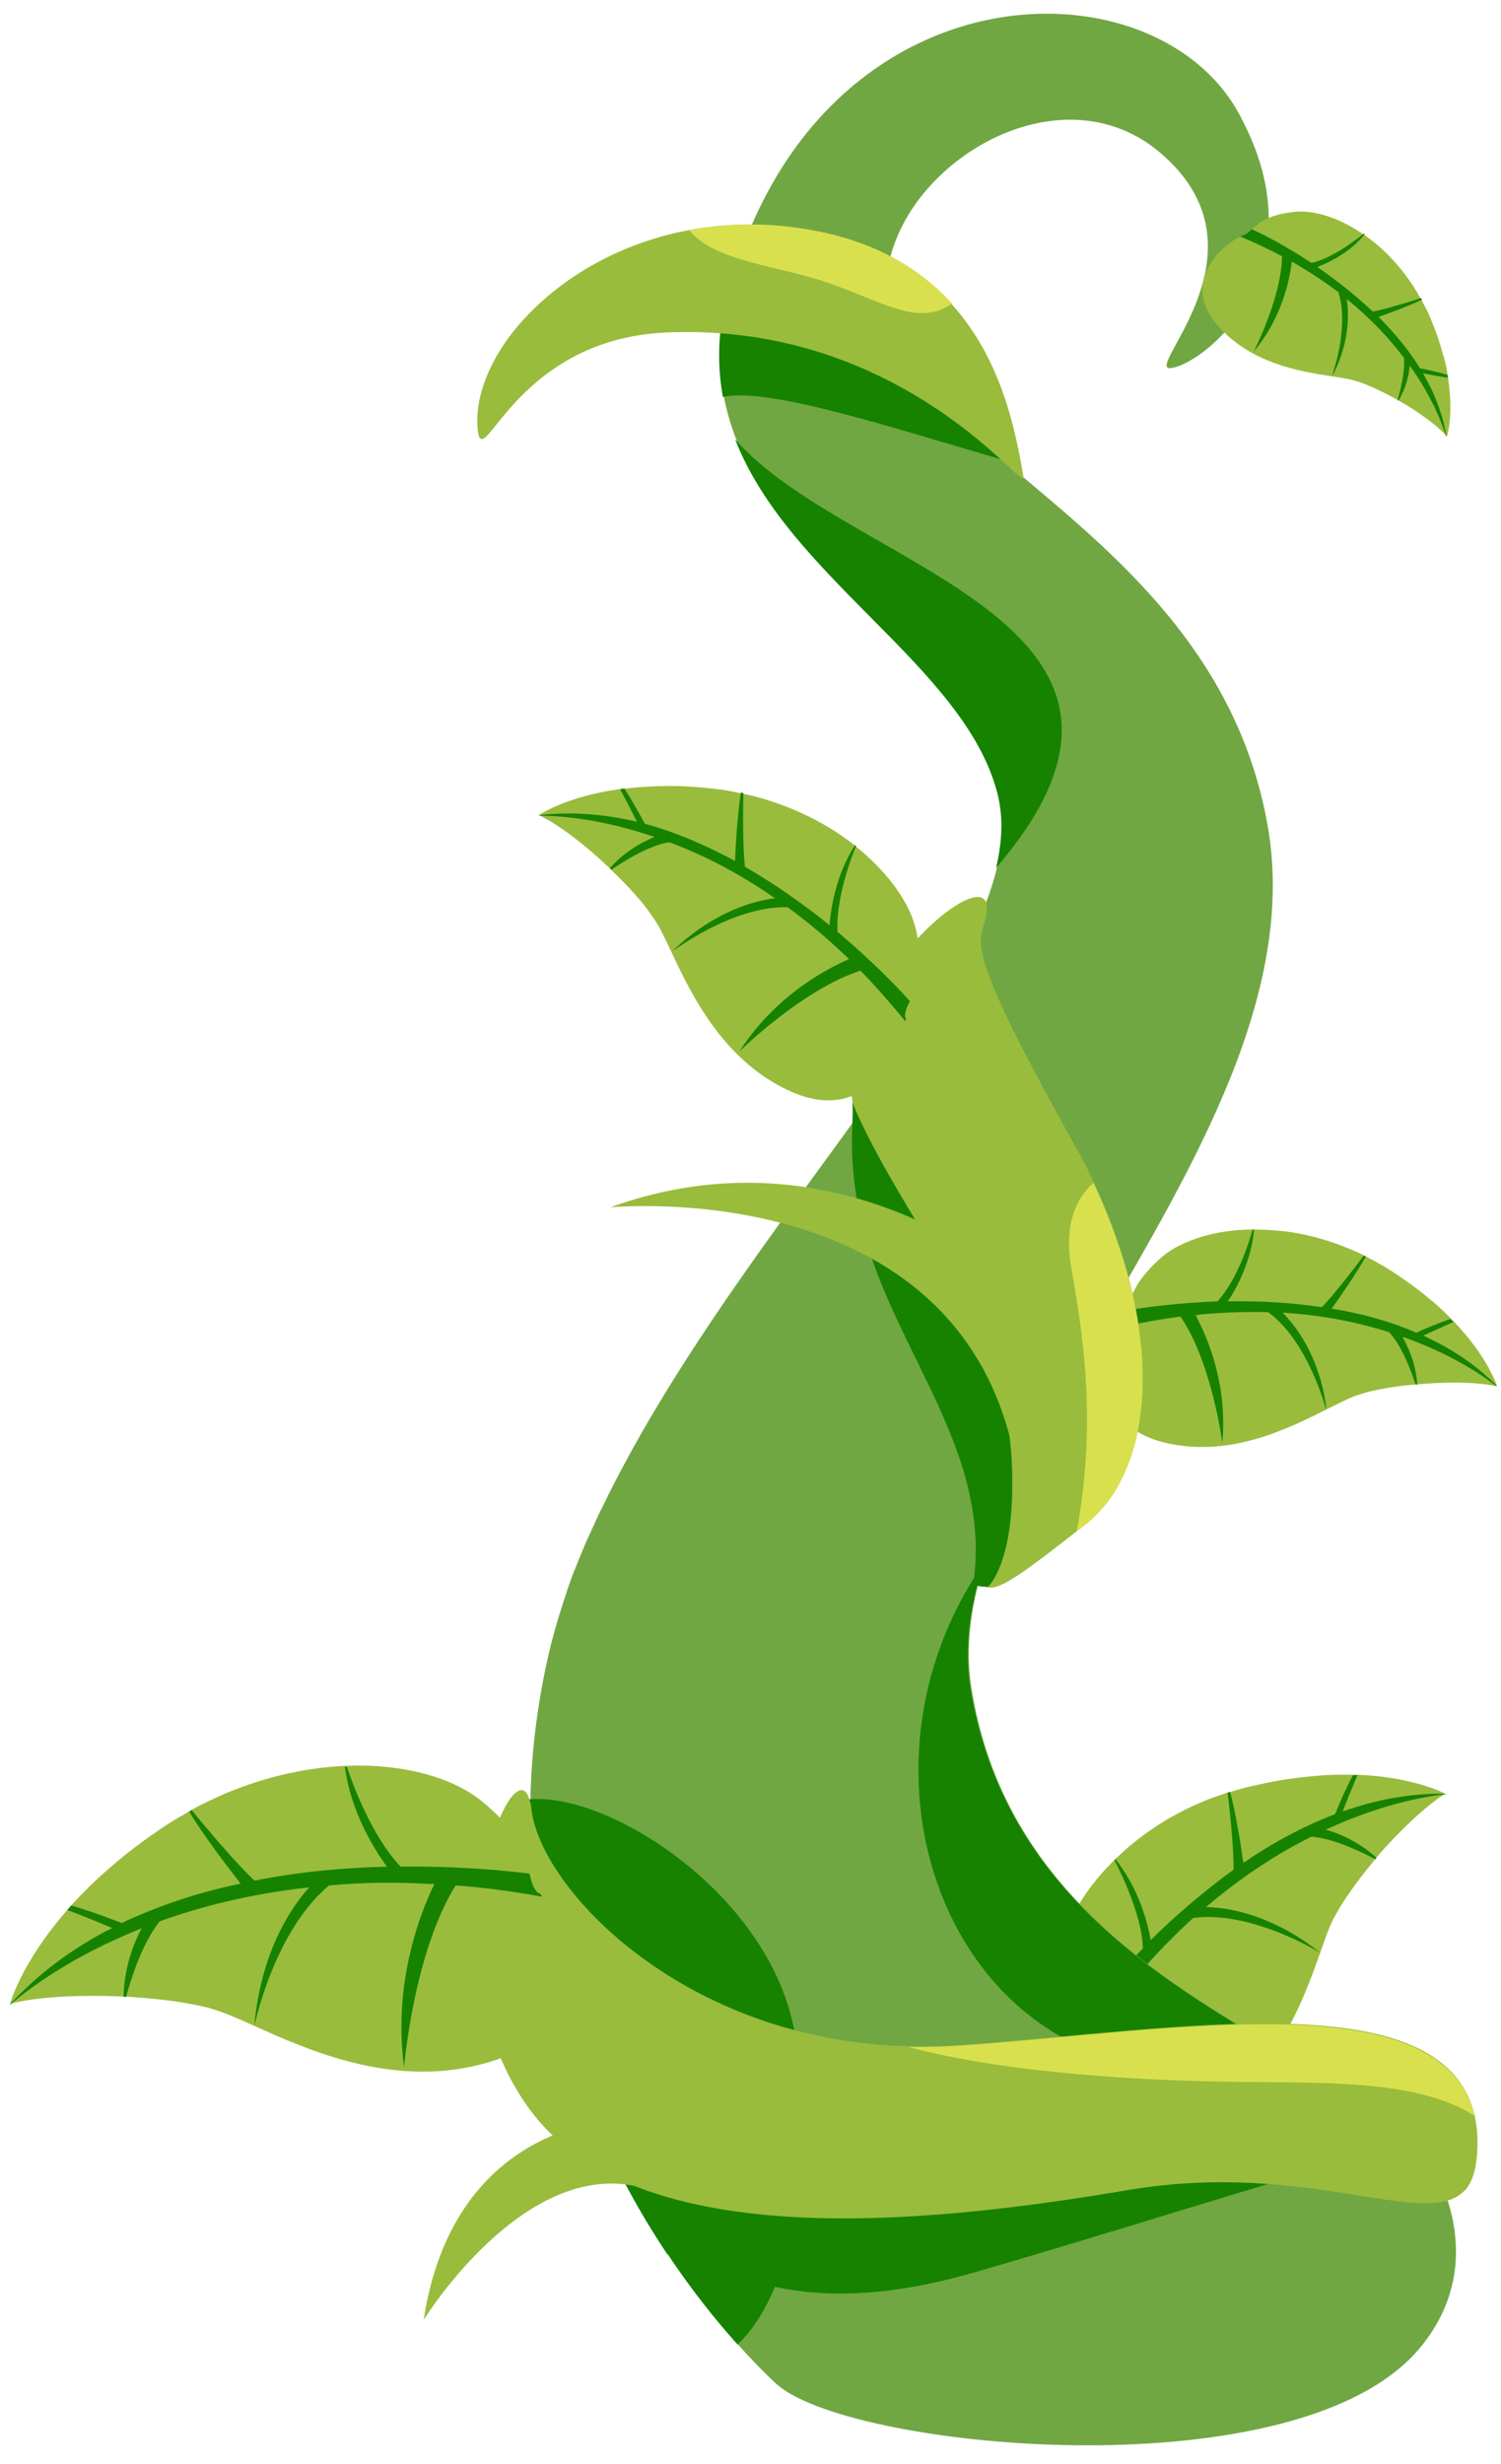 <svg width="78" height="128" viewBox="0 0 78 128" fill="none" xmlns="http://www.w3.org/2000/svg">
<path d="M62.803 109.763C66.34 107.744 67.714 103.961 68.604 101.455C68.859 100.74 69.062 100.126 69.291 99.692C69.418 99.462 69.571 99.18 69.749 98.899C70.207 98.183 70.818 97.365 71.48 96.573L71.53 96.496C72.701 95.141 74.049 93.863 75.042 93.224L75.092 93.199C75.092 93.199 75.092 93.199 75.118 93.199C75.118 93.199 73.54 92.329 70.538 92.202C70.462 92.202 70.385 92.202 70.309 92.202C70.207 92.202 70.106 92.202 69.978 92.202C69.52 92.202 69.011 92.202 68.503 92.253C67.561 92.329 66.543 92.457 65.424 92.713C64.915 92.815 64.432 92.943 63.948 93.096C63.897 93.122 63.872 93.122 63.821 93.122C63.592 93.199 63.363 93.275 63.134 93.352C61.531 93.94 60.132 94.758 58.987 95.678C58.63 95.959 58.3 96.266 57.969 96.573C57.944 96.599 57.918 96.599 57.918 96.624C56.824 97.698 56.01 98.874 55.526 99.973C55.246 100.637 55.068 101.276 55.043 101.839C54.89 103.961 55.399 104.83 55.781 105.418C55.959 105.699 56.112 105.955 56.137 106.236C56.137 106.287 56.162 106.389 56.188 106.491C56.493 107.872 58.656 112.141 62.803 109.763Z" fill="#99BC3C"/>
<path d="M62.726 106.849C62.268 106.414 61.072 104.982 60.13 104.727C59.164 104.497 58.731 104.42 58.604 104.906C58.477 105.391 59.571 106.644 60.614 106.772C61.632 106.9 62.751 106.874 62.726 106.849Z" fill="#82A929"/>
<path d="M56.16 106.542C56.873 105.443 57.611 104.446 58.349 103.526C58.552 103.296 58.73 103.04 58.934 102.81C58.985 102.759 59.01 102.708 59.061 102.682C60.053 101.532 61.046 100.509 62.038 99.615C62.267 99.41 62.47 99.231 62.699 99.052C64.633 97.416 66.49 96.24 68.195 95.397C68.45 95.269 68.679 95.167 68.933 95.039C71.986 93.633 74.327 93.301 75.09 93.224L75.141 93.198C73.309 93.147 71.528 93.505 69.824 94.093C69.671 94.144 69.544 94.195 69.391 94.246C67.712 94.886 66.109 95.755 64.659 96.752C64.506 96.854 64.328 96.982 64.175 97.084C62.547 98.26 61.071 99.538 59.824 100.765C59.748 100.842 59.672 100.918 59.595 100.995C59.519 101.072 59.468 101.123 59.417 101.2C57.585 103.066 56.339 104.702 55.804 105.443C55.982 105.724 56.135 105.98 56.16 106.261C56.109 106.363 56.135 106.44 56.16 106.542Z" fill="#168200"/>
<path d="M71.53 96.522C70.589 95.653 69.495 95.218 68.909 95.065C68.655 94.988 68.477 94.963 68.477 94.963L67.561 95.423C67.739 95.397 67.943 95.397 68.172 95.423C69.368 95.525 70.843 96.266 71.479 96.599L71.53 96.522Z" fill="#168200"/>
<path d="M69.242 94.554C69.242 94.554 69.7 94.528 69.7 94.324C69.7 94.298 69.725 94.221 69.776 94.119C69.903 93.736 70.259 92.892 70.539 92.227C70.463 92.227 70.387 92.227 70.31 92.227C69.903 92.969 69.547 93.838 69.369 94.272C69.293 94.451 69.242 94.554 69.242 94.554Z" fill="#168200"/>
<path d="M64.101 97.442L64.661 97.161C64.661 97.161 64.636 97.033 64.61 96.777C64.508 96.01 64.228 94.221 63.923 93.096C63.872 93.122 63.847 93.122 63.796 93.122C63.923 94.17 64.127 96.215 64.101 97.11C64.127 97.263 64.127 97.365 64.101 97.442Z" fill="#168200"/>
<path d="M59.368 101.788L59.877 101.353C59.877 101.353 59.851 101.174 59.8 100.868C59.8 100.842 59.8 100.816 59.8 100.816C59.648 99.922 59.19 98.132 57.968 96.599C57.943 96.624 57.917 96.624 57.917 96.65C58.325 97.442 59.291 99.436 59.393 101.149C59.393 101.174 59.393 101.2 59.393 101.225C59.393 101.43 59.393 101.609 59.368 101.788Z" fill="#168200"/>
<path d="M68.606 101.455C68.555 101.429 68.428 101.353 68.25 101.25C67.232 100.688 64.484 99.333 62.042 99.64C61.813 99.666 61.609 99.717 61.406 99.768L62.093 99.103C62.093 99.103 62.322 99.078 62.703 99.078C63.721 99.103 65.884 99.41 68.275 101.199C68.377 101.276 68.479 101.353 68.606 101.455Z" fill="#168200"/>
<path d="M58.477 102.682C58.477 102.682 62.574 103.628 65.449 107.258C65.449 107.258 61.327 103.909 57.917 103.423L58.477 102.682Z" fill="#55742A"/>
<path d="M60.413 74.921C63.797 75.79 66.875 74.256 68.911 73.234C69.496 72.952 69.979 72.697 70.361 72.543C70.59 72.467 70.819 72.39 71.099 72.313C71.811 72.134 72.651 72.007 73.541 71.93H73.618C75.144 71.776 76.722 71.802 77.714 72.007H77.765C77.765 72.007 77.765 72.007 77.791 72.007C77.791 72.007 77.333 70.524 75.552 68.658C75.501 68.607 75.45 68.556 75.399 68.504C75.323 68.428 75.272 68.377 75.195 68.3C74.915 68.019 74.61 67.738 74.254 67.456C73.643 66.945 72.905 66.408 72.091 65.897C71.71 65.667 71.328 65.463 70.946 65.258C70.921 65.232 70.895 65.232 70.844 65.207C70.666 65.105 70.463 65.028 70.285 64.951C68.936 64.363 67.588 64.031 66.341 63.929C65.959 63.903 65.578 63.878 65.196 63.878C65.171 63.878 65.145 63.878 65.12 63.878C63.797 63.878 62.601 64.133 61.659 64.542C61.1 64.772 60.616 65.079 60.26 65.411C58.911 66.638 58.733 67.456 58.606 68.07C58.555 68.351 58.504 68.607 58.352 68.786C58.326 68.837 58.275 68.888 58.224 68.965C57.639 69.987 56.469 73.898 60.413 74.921Z" fill="#99BC3C"/>
<path d="M58.227 68.964C59.321 68.709 60.364 68.53 61.356 68.402C61.611 68.376 61.865 68.351 62.145 68.325C62.196 68.325 62.247 68.325 62.297 68.3C63.595 68.172 64.816 68.146 65.936 68.172C66.19 68.172 66.445 68.198 66.674 68.198C68.811 68.325 70.668 68.734 72.221 69.22C72.45 69.297 72.653 69.373 72.882 69.45C75.579 70.396 77.233 71.597 77.742 72.006H77.793C76.673 70.882 75.376 70.038 73.976 69.399C73.849 69.348 73.747 69.297 73.62 69.246C72.195 68.632 70.694 68.223 69.218 67.993C69.04 67.967 68.887 67.942 68.709 67.916C67.005 67.661 65.351 67.584 63.85 67.609C63.748 67.609 63.672 67.609 63.57 67.609C63.493 67.609 63.417 67.609 63.341 67.609C61.127 67.686 59.371 67.942 58.608 68.07C58.557 68.351 58.506 68.606 58.354 68.785C58.303 68.837 58.252 68.888 58.227 68.964Z" fill="#168200"/>
<path d="M73.642 71.93C73.591 70.831 73.134 69.911 72.879 69.451C72.752 69.246 72.676 69.144 72.676 69.144L71.836 68.888C71.963 68.99 72.09 69.093 72.218 69.246C72.905 70.013 73.363 71.342 73.566 71.93H73.642Z" fill="#168200"/>
<path d="M73.387 69.348C73.387 69.348 73.692 69.604 73.794 69.476C73.819 69.45 73.87 69.425 73.947 69.399C74.252 69.246 74.964 68.939 75.524 68.683C75.473 68.632 75.422 68.581 75.371 68.53C74.684 68.76 73.947 69.067 73.59 69.246C73.463 69.323 73.387 69.348 73.387 69.348Z" fill="#168200"/>
<path d="M68.505 68.07L69.039 68.223C69.039 68.223 69.115 68.121 69.217 67.968C69.599 67.431 70.49 66.153 70.973 65.284C70.948 65.258 70.922 65.258 70.871 65.233C70.337 65.948 69.243 67.354 68.708 67.891C68.632 67.993 68.556 68.044 68.505 68.07Z" fill="#168200"/>
<path d="M63.008 67.942L63.568 67.968C63.568 67.968 63.669 67.84 63.797 67.635C63.797 67.61 63.822 67.61 63.822 67.584C64.254 66.945 65.018 65.539 65.171 63.878C65.145 63.878 65.12 63.878 65.094 63.878C64.891 64.619 64.305 66.408 63.339 67.533C63.313 67.559 63.313 67.559 63.288 67.584C63.237 67.737 63.135 67.84 63.008 67.942Z" fill="#168200"/>
<path d="M68.912 73.234C68.886 73.182 68.861 73.055 68.81 72.876C68.504 71.93 67.614 69.45 65.935 68.198C65.782 68.095 65.629 67.993 65.477 67.891H66.316C66.316 67.891 66.469 67.993 66.698 68.249C67.308 68.862 68.479 70.345 68.886 72.876C68.886 72.978 68.912 73.106 68.912 73.234Z" fill="#168200"/>
<path d="M61.914 67.968C61.914 67.968 63.898 70.984 63.517 74.947C63.517 74.947 62.931 70.422 61.125 68.096L61.914 67.968Z" fill="#168200"/>
<path d="M73.54 122.263C75.677 119.912 76.288 116.87 74.965 113.598C73.947 111.118 71.046 109.226 67.561 107.13C60.894 103.142 52.142 98.464 50.462 87.575C50.284 86.373 50.31 85.121 50.513 83.842C50.59 83.306 50.717 82.743 50.87 82.181C50.946 81.9 51.022 81.593 51.099 81.312C51.378 80.366 51.735 79.394 52.167 78.423C53.439 75.407 55.22 72.262 57.129 69.016C61.988 60.606 67.459 51.582 65.856 42.788C64.151 33.432 57.307 28.32 52.116 23.897C50.666 22.645 49.343 21.469 48.3 20.242C47.689 19.526 47.18 18.81 46.799 18.069C46.722 17.916 46.646 17.762 46.57 17.583C45.603 15.385 46.035 13.084 47.231 11.116C49.801 6.949 55.933 4.367 60.182 7.844C63.642 10.707 62.955 13.928 61.963 16.203C61.149 18.044 60.131 19.245 60.894 19.117C62.294 18.913 66.644 15.615 65.83 10.042C65.652 8.764 65.194 7.409 64.38 5.901C61.301 0.252 51.989 -1.333 45.017 3.907C42.015 6.157 39.445 9.684 37.995 14.669C37.868 15.129 37.766 15.564 37.664 15.998C37.334 17.66 37.359 19.168 37.614 20.6C37.766 21.367 37.97 22.082 38.249 22.798C41.074 30.007 50.157 34.557 51.862 41.127C52.193 42.328 52.142 43.657 51.811 45.063C51.378 46.904 50.437 48.923 49.19 51.071C48.554 52.144 47.842 53.269 47.053 54.419C45.832 56.234 44.458 58.126 43.033 60.094C42.982 60.171 42.931 60.222 42.88 60.299C42.168 61.27 41.43 62.293 40.692 63.315C37.359 67.942 33.899 72.953 31.354 78.193C31.049 78.781 30.795 79.394 30.515 79.982C30.235 80.621 29.98 81.261 29.726 81.9C29.624 82.206 29.497 82.513 29.421 82.794C29.014 83.996 28.657 85.223 28.403 86.424C27.894 88.776 27.614 91.128 27.563 93.454C27.538 94.528 27.563 95.576 27.64 96.649C27.741 98.362 27.97 100.049 28.327 101.736C29.064 105.418 30.286 108.971 31.914 112.217C32.754 113.904 33.67 115.54 34.687 117.049C35.807 118.736 37.028 120.321 38.326 121.778C38.962 122.494 39.598 123.158 40.285 123.797C43.796 127.197 66.874 129.549 73.54 122.263Z" fill="#70A743"/>
<path d="M38.327 121.804C33.594 116.538 29.854 109.482 28.302 101.762L27.615 96.675L27.157 93.224C27.157 93.224 27.233 93.506 27.538 93.48C31.558 93.148 39.293 98.03 41.074 104.625C42.55 110.121 41.634 118.711 38.327 121.804Z" fill="#168200"/>
<path d="M68.452 112.754C67.816 112.805 57.002 116.23 50.591 118.071C40.693 120.908 37.386 117.329 34.663 117.099C33.645 115.566 32.704 113.955 31.89 112.268L68.452 112.754Z" fill="#168200"/>
<path d="M67.535 107.13C65.932 107.539 60.895 107.923 57.638 106.9C48.351 103.986 44.662 91.486 50.615 81.976L50.819 82.206C50.666 82.769 50.565 83.331 50.463 83.868C50.259 85.146 50.234 86.399 50.412 87.6C52.117 98.464 60.869 103.168 67.535 107.13Z" fill="#168200"/>
<path d="M52.043 23.872C46.496 22.261 39.906 20.088 37.565 20.625C37.311 19.219 37.285 17.685 37.616 16.024L46.725 18.043C47.768 20.088 49.753 21.903 52.043 23.872Z" fill="#168200"/>
<path d="M76.772 111.604C76.746 112.473 76.593 113.112 76.314 113.546C76.237 113.674 76.161 113.777 76.059 113.853C74.049 115.847 67.892 112.217 58.656 113.777C48.046 115.566 32.576 117.228 27.233 109.175C27.004 108.843 26.8 108.485 26.597 108.127C25.961 106.951 25.528 105.75 25.248 104.548C23.645 97.621 27.157 90.31 27.615 93.991C28.098 98.158 35.553 106.005 47.155 106.312C48.097 106.338 49.089 106.312 50.107 106.235C61.225 105.443 74.939 102.912 76.619 109.865C76.746 110.428 76.797 110.99 76.772 111.604Z" fill="#99BC3C"/>
<path d="M56.391 79.216C56.238 79.344 56.086 79.446 55.958 79.548C53.567 81.414 51.964 82.667 51.353 82.462C51.124 82.385 51.022 82.079 51.099 81.516C51.277 80.11 51.328 78.781 51.277 77.529C50.946 70.294 47.13 65.693 44.891 59.532C44.611 58.74 44.407 57.998 44.305 57.257C43.72 53.499 46.646 49.461 48.885 47.62C50.285 46.47 51.404 46.188 51.277 47.339C51.073 49.205 49.496 48.208 56.238 60.197C56.467 60.606 56.645 61.041 56.849 61.45C60.742 69.86 59.8 76.557 56.391 79.216Z" fill="#99BC3C"/>
<path d="M53.186 24.792C53.237 25.022 52.932 24.741 52.347 24.178C50.235 22.236 44.23 16.842 34.587 17.276C26.598 17.66 25.046 24.869 24.817 22.236C24.69 20.727 25.326 18.989 26.572 17.353C28.455 14.925 31.686 12.726 35.783 11.959C37.564 11.627 39.498 11.55 41.559 11.857C45.273 12.394 47.767 13.902 49.446 15.794C52.041 18.657 52.779 22.363 53.186 24.792Z" fill="#99BC3C"/>
<path d="M76.622 109.917C73.569 107.999 68.734 108.229 63.697 108.153C60.058 108.102 52.4 107.769 47.184 106.338C48.125 106.363 49.117 106.338 50.135 106.261C61.228 105.469 74.942 102.963 76.622 109.917Z" fill="#D8E14D"/>
<path d="M52.602 77.196C52.602 79.523 52.17 81.542 51.33 82.462C51.101 82.386 50.541 82.539 50.618 81.977C51.483 74.768 45.682 69.4 44.537 62.395C44.053 59.507 44.409 57.999 44.282 57.257C46.241 61.986 50.694 67.661 51.788 71.343C52.348 73.209 52.628 75.305 52.602 77.196Z" fill="#168200"/>
<path d="M56.391 79.216C56.239 79.344 56.086 79.446 55.959 79.548C57.027 73.592 56.239 69.221 55.653 65.744C55.246 63.341 56.137 62.063 56.824 61.45C60.742 69.86 59.801 76.557 56.391 79.216Z" fill="#D8E14D"/>
<path d="M25.429 107.13C20.646 108.562 16.193 106.593 13.242 105.264C12.402 104.881 11.69 104.574 11.104 104.395C10.799 104.293 10.443 104.216 10.036 104.139C9.018 103.935 7.797 103.807 6.525 103.73H6.423C4.235 103.628 1.97 103.73 0.596 104.088L0.545 104.114H0.52C0.52 104.114 1.08 101.992 3.497 99.231C3.573 99.155 3.624 99.078 3.7 99.001C3.777 98.899 3.879 98.797 3.98 98.695C4.362 98.285 4.795 97.851 5.278 97.416C6.118 96.65 7.11 95.857 8.28 95.065C8.789 94.707 9.323 94.4 9.858 94.093C9.909 94.068 9.934 94.042 9.985 94.016C10.239 93.863 10.519 93.735 10.774 93.608C12.657 92.687 14.539 92.15 16.32 91.895C16.88 91.818 17.415 91.767 17.949 91.741C17.974 91.741 18.025 91.741 18.051 91.741C19.933 91.665 21.638 91.946 23.012 92.457C23.826 92.764 24.513 93.147 25.073 93.608C27.083 95.269 27.388 96.445 27.592 97.263C27.694 97.672 27.77 98.004 28.024 98.26C28.075 98.311 28.126 98.388 28.203 98.516C29.068 99.947 31.001 105.469 25.429 107.13Z" fill="#99BC3C"/>
<path d="M28.175 98.541C26.623 98.26 25.122 98.056 23.671 97.954C23.29 97.928 22.933 97.902 22.552 97.877C22.475 97.877 22.399 97.877 22.323 97.877C20.465 97.775 18.735 97.8 17.132 97.954C16.776 97.979 16.42 98.005 16.064 98.056C13.01 98.388 10.415 99.053 8.227 99.845C7.922 99.973 7.616 100.075 7.311 100.203C3.52 101.711 1.255 103.526 0.543 104.14L0.492 104.165C2.019 102.504 3.8 101.2 5.759 100.203C5.912 100.126 6.09 100.024 6.242 99.947C8.227 99.002 10.339 98.311 12.425 97.877C12.654 97.826 12.909 97.775 13.138 97.723C15.555 97.238 17.921 97.033 20.033 96.982C20.16 96.982 20.287 96.982 20.415 96.982C20.516 96.982 20.643 96.982 20.745 96.982C23.926 96.931 26.445 97.212 27.513 97.34C27.615 97.749 27.691 98.081 27.946 98.337C28.047 98.337 28.124 98.439 28.175 98.541Z" fill="#168200"/>
<path d="M6.422 103.731C6.447 102.146 7.007 100.842 7.363 100.177C7.516 99.871 7.618 99.717 7.618 99.717L8.788 99.308C8.61 99.462 8.432 99.64 8.279 99.845C7.363 100.995 6.778 102.912 6.549 103.756L6.422 103.731Z" fill="#168200"/>
<path d="M6.6 100.049C6.6 100.049 6.193 100.433 6.015 100.279C5.99 100.254 5.913 100.228 5.786 100.151C5.328 99.947 4.31 99.538 3.496 99.231C3.572 99.154 3.623 99.078 3.7 99.001C4.692 99.282 5.761 99.691 6.295 99.896C6.498 99.998 6.6 100.049 6.6 100.049Z" fill="#168200"/>
<path d="M13.496 97.927L12.758 98.183C12.758 98.183 12.656 98.055 12.478 97.825C11.893 97.084 10.544 95.32 9.832 94.118C9.883 94.093 9.908 94.067 9.959 94.042C10.773 95.039 12.402 96.956 13.191 97.672C13.318 97.799 13.42 97.876 13.496 97.927Z" fill="#168200"/>
<path d="M21.306 97.391L20.492 97.468C20.492 97.468 20.339 97.314 20.136 97.007C20.11 96.982 20.11 96.956 20.085 96.956C19.448 96.062 18.227 94.144 17.922 91.793C17.947 91.793 17.998 91.793 18.024 91.793C18.38 92.841 19.321 95.346 20.746 96.905C20.771 96.931 20.797 96.956 20.797 96.956C20.975 97.084 21.128 97.237 21.306 97.391Z" fill="#168200"/>
<path d="M13.214 105.264C13.239 105.187 13.265 105.009 13.341 104.753C13.697 103.373 14.817 99.819 17.158 97.902C17.361 97.723 17.59 97.57 17.794 97.442L16.623 97.493C16.623 97.493 16.42 97.672 16.089 98.03C15.249 98.95 13.697 101.123 13.265 104.778C13.239 104.932 13.239 105.085 13.214 105.264Z" fill="#168200"/>
<path d="M22.857 97.339C22.857 97.339 20.236 101.762 20.999 107.386C20.999 107.386 21.534 100.893 24.002 97.467L22.857 97.339Z" fill="#168200"/>
<path d="M41.125 56.72C37.614 55.16 35.96 51.735 34.891 49.46C34.586 48.821 34.331 48.258 34.077 47.875C33.95 47.67 33.772 47.44 33.594 47.185C33.11 46.546 32.449 45.855 31.736 45.165L31.685 45.114C30.464 43.938 29.065 42.865 28.072 42.379L28.021 42.353C28.021 42.353 28.021 42.353 27.996 42.353C27.996 42.353 29.395 41.382 32.194 40.999C32.271 40.999 32.347 40.973 32.423 40.973C32.525 40.973 32.627 40.947 32.729 40.947C33.161 40.896 33.619 40.871 34.128 40.845C35.019 40.82 35.985 40.845 37.054 40.973C37.537 41.024 37.995 41.101 38.453 41.203C38.504 41.203 38.53 41.229 38.581 41.229C38.81 41.28 39.039 41.331 39.242 41.382C40.794 41.791 42.194 42.43 43.364 43.171C43.72 43.401 44.076 43.657 44.407 43.913C44.433 43.938 44.458 43.938 44.458 43.964C45.603 44.884 46.468 45.881 47.028 46.878C47.359 47.466 47.562 48.054 47.664 48.591C48.02 50.585 47.613 51.428 47.308 52.016C47.155 52.297 47.053 52.553 47.053 52.809C47.053 52.86 47.053 52.937 47.028 53.039C46.875 54.342 45.247 58.535 41.125 56.72Z" fill="#99BC3C"/>
<path d="M47.053 53.065C46.265 52.119 45.501 51.224 44.712 50.432C44.509 50.227 44.305 50.023 44.102 49.818C44.051 49.767 44.026 49.741 43.975 49.69C42.931 48.693 41.914 47.85 40.896 47.108C40.667 46.955 40.438 46.776 40.209 46.623C38.25 45.268 36.392 44.348 34.713 43.734C34.459 43.632 34.23 43.555 34.001 43.478C30.998 42.456 28.785 42.379 28.047 42.379L27.996 42.354C29.726 42.149 31.431 42.303 33.059 42.686C33.187 42.712 33.339 42.763 33.467 42.788C35.095 43.223 36.672 43.913 38.148 44.706C38.326 44.782 38.479 44.884 38.632 44.987C40.285 45.932 41.786 47.006 43.059 48.029C43.135 48.105 43.211 48.157 43.288 48.233C43.364 48.284 43.415 48.335 43.491 48.387C45.374 49.971 46.722 51.377 47.282 52.017C47.13 52.298 47.028 52.553 47.028 52.809C47.079 52.886 47.079 52.962 47.053 53.065Z" fill="#168200"/>
<path d="M31.688 45.114C32.476 44.194 33.468 43.708 34.028 43.478C34.257 43.376 34.41 43.35 34.41 43.35L35.3 43.708C35.122 43.708 34.919 43.708 34.741 43.759C33.621 43.964 32.324 44.807 31.764 45.191L31.688 45.114Z" fill="#168200"/>
<path d="M33.644 43.043C33.644 43.043 33.211 43.069 33.186 42.89C33.186 42.864 33.16 42.788 33.109 42.711C32.931 42.353 32.55 41.612 32.219 40.998C32.295 40.998 32.371 40.973 32.448 40.973C32.88 41.637 33.313 42.43 33.516 42.813C33.593 42.941 33.644 43.043 33.644 43.043Z" fill="#168200"/>
<path d="M38.732 45.267L38.172 45.063C38.172 45.063 38.172 44.935 38.197 44.705C38.223 43.964 38.325 42.251 38.503 41.177C38.553 41.177 38.579 41.203 38.63 41.203C38.604 42.2 38.604 44.143 38.706 44.961C38.706 45.114 38.706 45.216 38.732 45.267Z" fill="#168200"/>
<path d="M43.591 48.897L43.082 48.539C43.082 48.539 43.082 48.361 43.108 48.079C43.108 48.054 43.108 48.028 43.108 48.028C43.184 47.185 43.438 45.446 44.431 43.913C44.456 43.938 44.481 43.938 44.481 43.964C44.151 44.756 43.464 46.699 43.515 48.335C43.515 48.361 43.515 48.386 43.515 48.412C43.54 48.565 43.566 48.744 43.591 48.897Z" fill="#168200"/>
<path d="M34.891 49.46C34.942 49.409 35.044 49.332 35.222 49.23C36.112 48.616 38.58 47.083 40.896 47.134C41.099 47.134 41.303 47.159 41.506 47.185L40.794 46.622C40.794 46.622 40.59 46.622 40.209 46.674C39.267 46.801 37.257 47.287 35.171 49.204C35.095 49.255 34.993 49.358 34.891 49.46Z" fill="#168200"/>
<path d="M44.536 49.664C44.536 49.664 40.77 50.943 38.43 54.624C38.43 54.624 41.992 51.096 45.147 50.303L44.536 49.664Z" fill="#168200"/>
<path d="M63.262 16.893C64.992 18.887 67.536 19.296 69.216 19.552C69.699 19.629 70.106 19.68 70.411 19.782C70.589 19.833 70.767 19.884 70.946 19.961C71.454 20.166 72.04 20.447 72.625 20.779L72.676 20.805C73.668 21.367 74.66 22.083 75.169 22.645L75.195 22.671C75.195 22.671 75.551 21.572 75.246 19.629C75.246 19.578 75.22 19.526 75.22 19.475C75.22 19.399 75.195 19.348 75.195 19.271C75.144 18.964 75.067 18.657 74.966 18.351C74.813 17.763 74.584 17.123 74.304 16.459C74.177 16.152 74.024 15.871 73.872 15.59C73.846 15.564 73.846 15.539 73.821 15.513C73.744 15.385 73.668 15.232 73.592 15.104C73.007 14.158 72.32 13.366 71.607 12.752C71.378 12.548 71.149 12.394 70.92 12.215C70.895 12.215 70.895 12.19 70.869 12.19C70.055 11.627 69.216 11.244 68.452 11.091C67.994 10.988 67.587 10.963 67.206 11.014C65.857 11.167 65.374 11.602 65.043 11.934C64.89 12.088 64.763 12.215 64.559 12.267C64.508 12.267 64.483 12.292 64.407 12.318C63.669 12.65 61.252 14.567 63.262 16.893Z" fill="#99BC3C"/>
<path d="M64.457 12.292C65.246 12.625 65.958 12.957 66.62 13.315C66.798 13.417 66.976 13.494 67.129 13.596C67.154 13.621 67.205 13.621 67.23 13.647C68.07 14.133 68.833 14.644 69.52 15.155C69.673 15.283 69.826 15.385 69.953 15.513C71.225 16.536 72.192 17.584 72.93 18.555C73.031 18.709 73.133 18.836 73.235 18.964C74.507 20.728 74.991 22.185 75.143 22.645L75.169 22.671C74.965 21.495 74.533 20.396 73.948 19.399C73.897 19.322 73.846 19.22 73.795 19.143C73.184 18.146 72.421 17.252 71.632 16.459C71.53 16.357 71.454 16.28 71.352 16.203C70.411 15.309 69.418 14.542 68.503 13.903C68.452 13.852 68.375 13.826 68.325 13.775C68.274 13.749 68.223 13.698 68.172 13.673C66.772 12.752 65.577 12.139 65.042 11.909C64.89 12.062 64.762 12.19 64.559 12.241C64.559 12.241 64.508 12.241 64.457 12.292Z" fill="#168200"/>
<path d="M72.675 20.805C73.108 20.089 73.235 19.348 73.26 18.965C73.286 18.786 73.286 18.683 73.286 18.683L72.879 18.172C72.929 18.3 72.955 18.428 72.955 18.556C73.031 19.323 72.751 20.345 72.624 20.805H72.675Z" fill="#168200"/>
<path d="M73.617 19.118C73.617 19.118 73.694 19.399 73.821 19.373C73.846 19.373 73.897 19.373 73.948 19.399C74.202 19.45 74.788 19.552 75.246 19.629C75.246 19.578 75.22 19.527 75.22 19.476C74.711 19.322 74.101 19.194 73.821 19.143C73.694 19.118 73.617 19.118 73.617 19.118Z" fill="#168200"/>
<path d="M71.175 16.204L71.429 16.536C71.429 16.536 71.506 16.51 71.658 16.459C72.142 16.28 73.236 15.897 73.897 15.565C73.872 15.539 73.872 15.514 73.846 15.488C73.21 15.692 71.938 16.076 71.378 16.178C71.277 16.204 71.226 16.204 71.175 16.204Z" fill="#168200"/>
<path d="M67.844 13.724L68.174 13.979C68.174 13.979 68.276 13.954 68.454 13.877C68.454 13.877 68.48 13.877 68.505 13.851C69.04 13.647 70.134 13.136 70.922 12.164C70.897 12.164 70.897 12.139 70.871 12.139C70.414 12.497 69.294 13.366 68.225 13.647C68.2 13.647 68.2 13.647 68.174 13.647C68.073 13.698 67.945 13.724 67.844 13.724Z" fill="#168200"/>
<path d="M69.215 19.552C69.241 19.501 69.266 19.424 69.292 19.297C69.521 18.581 70.029 16.663 69.546 15.155C69.495 15.027 69.444 14.9 69.393 14.772L69.902 15.13C69.902 15.13 69.953 15.258 69.979 15.513C70.08 16.152 70.182 17.584 69.343 19.322C69.292 19.373 69.266 19.475 69.215 19.552Z" fill="#168200"/>
<path d="M67.154 13.263C67.154 13.263 67.078 15.973 65.144 18.274C65.144 18.274 66.722 15.232 66.62 13.008L67.154 13.263Z" fill="#168200"/>
<path d="M31.608 110.224C31.608 110.224 23.542 110.505 22.016 120.526C22.016 120.526 27.41 111.783 33.592 113.726L31.608 110.224Z" fill="#99BC3C"/>
<path d="M52.32 66.255C52.32 66.255 43.466 58.458 31.711 62.727C31.711 62.727 49.827 60.938 52.727 75.764L52.32 66.255Z" fill="#99BC3C"/>
<path d="M49.472 15.768C47.716 17.021 45.833 15.64 42.958 14.669C40.414 13.8 37.157 13.595 35.809 11.959C37.59 11.627 39.523 11.55 41.584 11.857C45.274 12.394 47.767 13.902 49.472 15.768Z" fill="#D8E14D"/>
<path d="M51.762 45.089C52.092 43.683 52.143 42.379 51.812 41.152C50.082 34.608 40.999 30.032 38.2 22.824C44.078 29.572 62.779 32.256 51.762 45.089Z" fill="#168200"/>
</svg>
